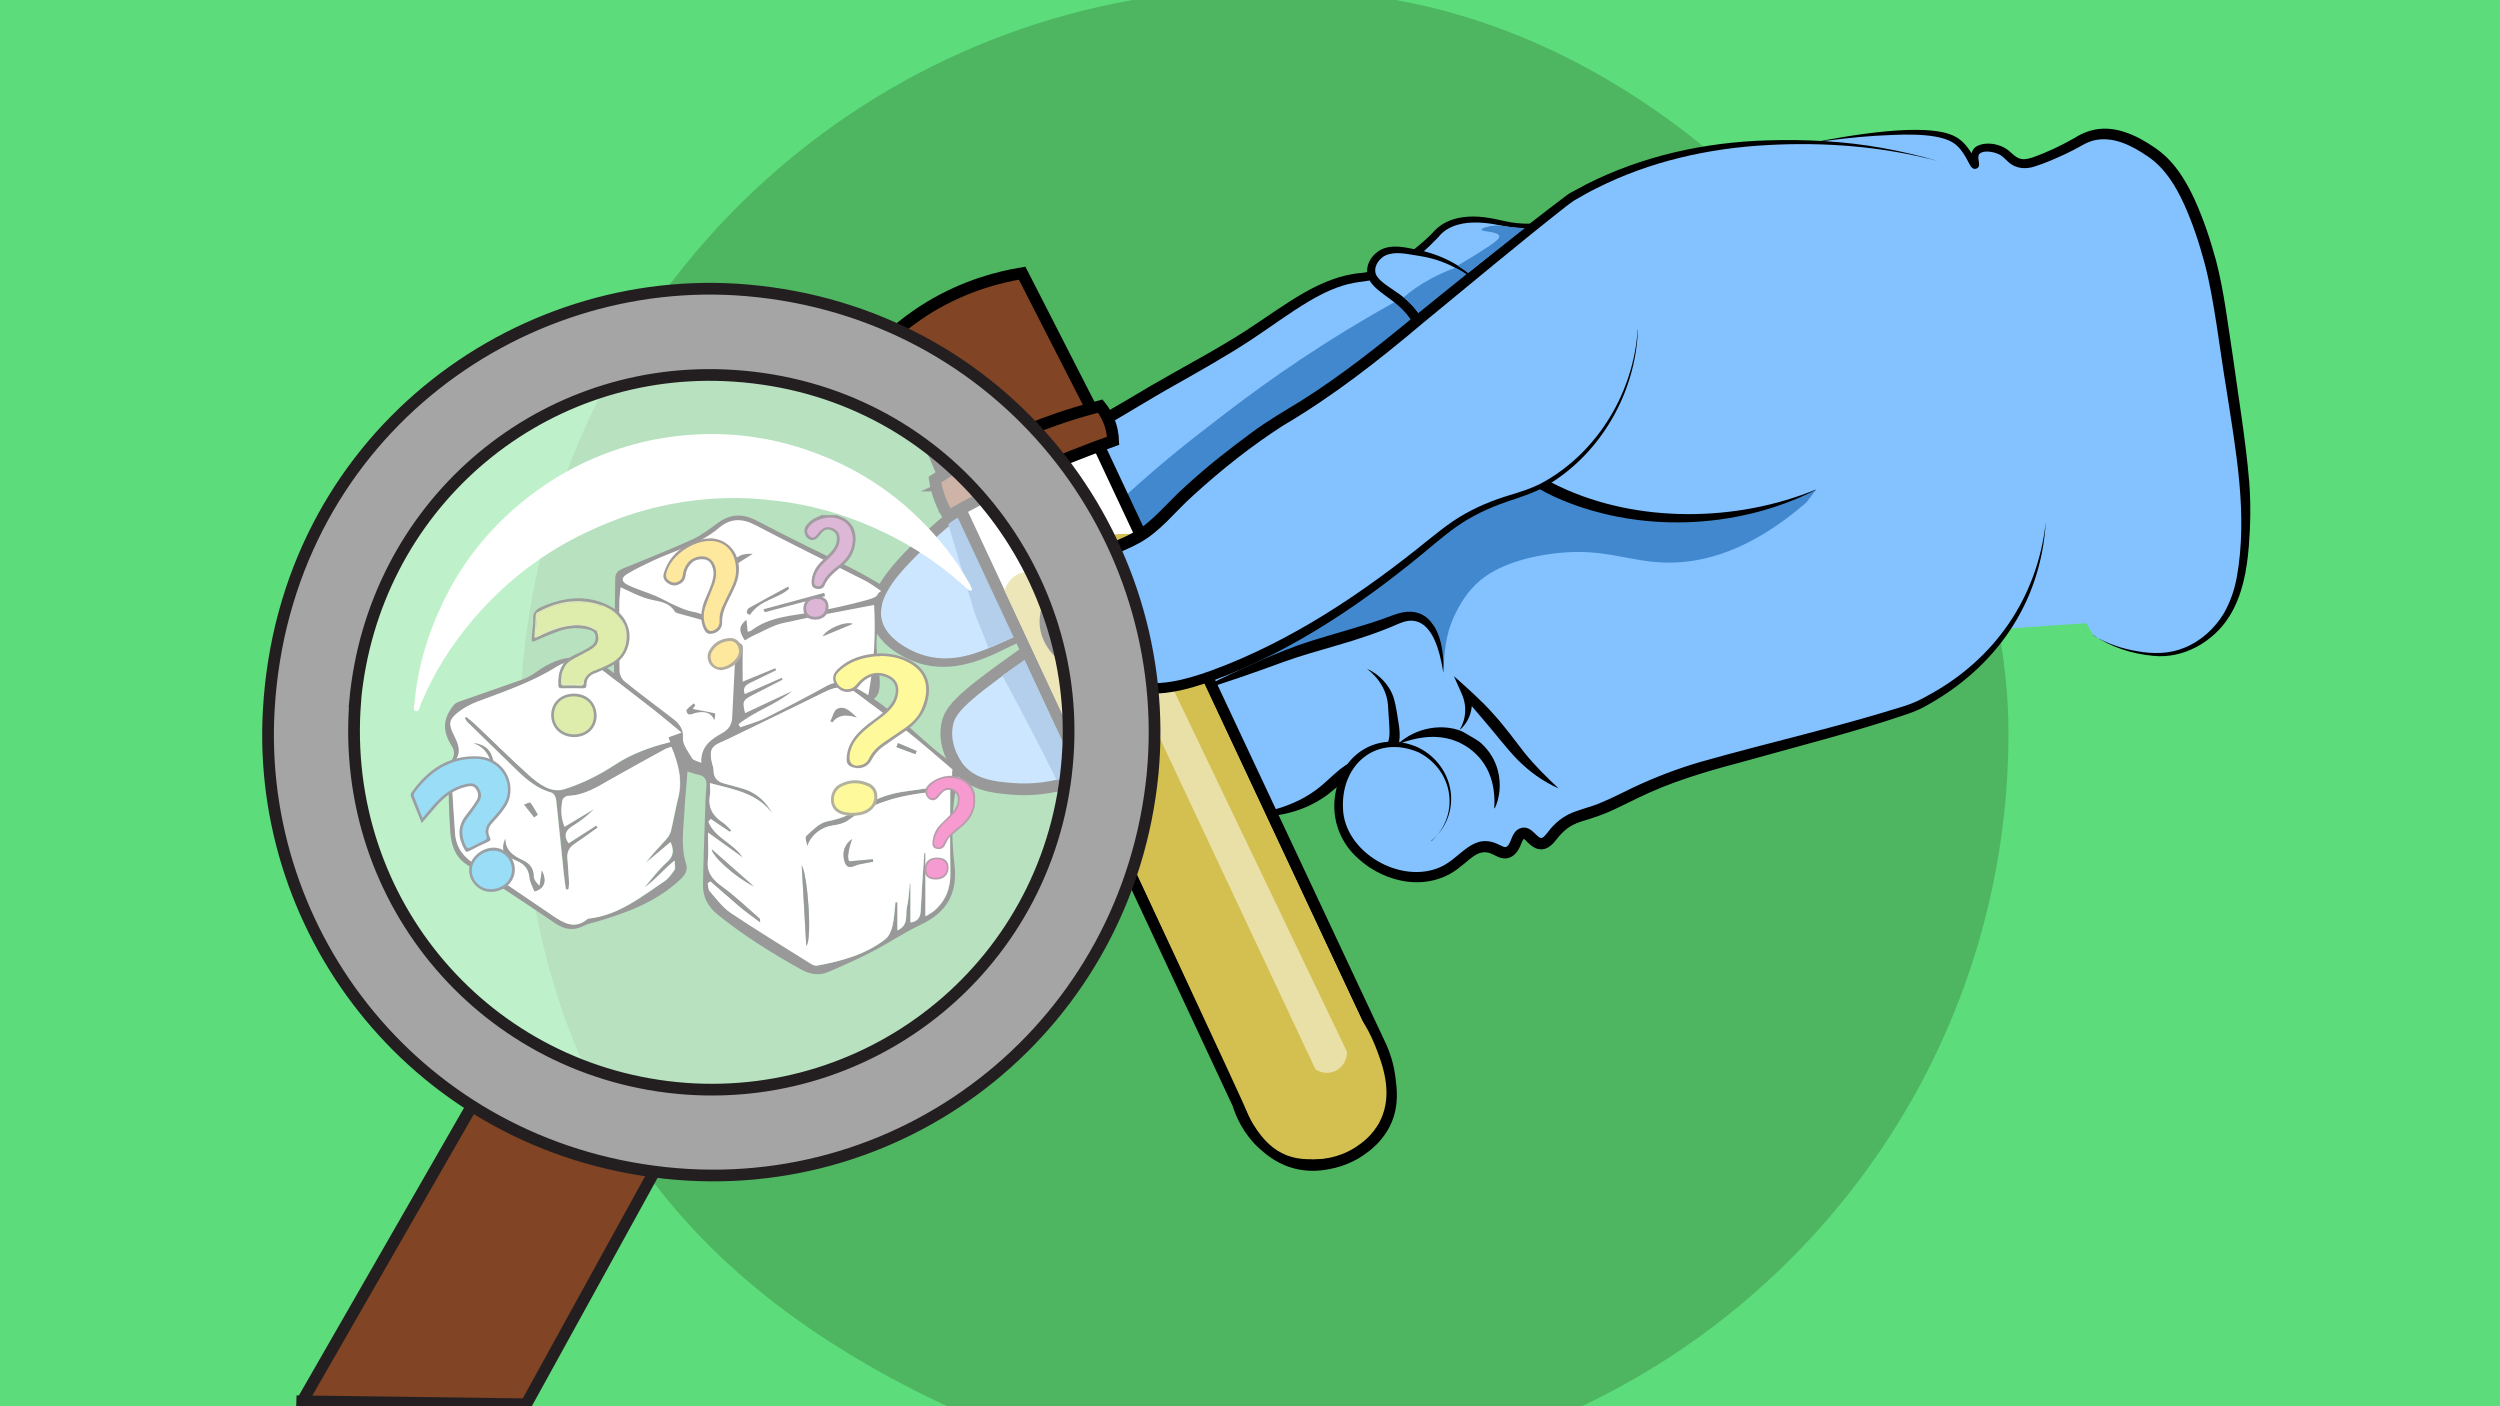 <?xml version="1.0" encoding="UTF-8"?>
<svg xmlns="http://www.w3.org/2000/svg" version="1.1" viewBox="0 0 1920 1080">
  <defs>
    <style>
      .cls-1 {
        fill: #01abec;
      }

      .cls-2 {
        fill: #4188ce;
      }

      .cls-3 {
        fill: #a94b99;
      }

      .cls-4 {
        fill: #a5a5a5;
      }

      .cls-4, .cls-5, .cls-6, .cls-7, .cls-8 {
        stroke-miterlimit: 10;
        stroke-width: 9px;
      }

      .cls-4, .cls-7 {
        stroke: #231f20;
      }

      .cls-9 {
        fill: #fcc50b;
      }

      .cls-10, .cls-5, .cls-11, .cls-12 {
        fill: #fff;
      }

      .cls-13 {
        fill: #aec556;
      }

      .cls-5, .cls-6, .cls-8 {
        stroke: #000;
      }

      .cls-14 {
        fill: #02abeb;
      }

      .cls-11 {
        opacity: .5;
      }

      .cls-15 {
        fill: #140802;
      }

      .cls-16 {
        fill: #41310f;
      }

      .cls-17 {
        fill: #fcc50d;
      }

      .cls-18 {
        fill: #050c02;
      }

      .cls-19 {
        fill: #470929;
      }

      .cls-20 {
        fill: #03101d;
      }

      .cls-21 {
        fill: #080e04;
      }

      .cls-22 {
        fill: #bbd361;
      }

      .cls-23 {
        fill: #b0d130;
      }

      .cls-24 {
        fill: #d3c050;
      }

      .cls-25 {
        fill: #110b02;
      }

      .cls-6, .cls-7 {
        fill: #814424;
      }

      .cls-26 {
        fill: #e6058b;
      }

      .cls-27 {
        fill: #4eb561;
      }

      .cls-28 {
        fill: #180717;
      }

      .cls-29 {
        fill: #160414;
      }

      .cls-30 {
        fill: #fcf103;
      }

      .cls-31 {
        fill: #5cdc7a;
      }

      .cls-32 {
        fill: #e9038a;
      }

      .cls-12 {
        opacity: .6;
      }

      .cls-33 {
        fill: #aa4997;
      }

      .cls-34 {
        fill: #3e3b0f;
      }

      .cls-35 {
        fill: #4e072f;
      }

      .cls-36 {
        fill: #abc057;
      }

      .cls-37 {
        fill: #03121e;
      }

      .cls-38, .cls-8 {
        fill: #83c1ff;
      }
    </style>
  </defs>
  <!-- Generator: Adobe Illustrator 28.7.1, SVG Export Plug-In . SVG Version: 1.2.0 Build 142)  -->
  <g>
    <g id="_фоны" data-name="фоны">
      <rect class="cls-31" width="1920" height="1080"/>
    </g>
    <g id="_x39_">
      <path class="cls-27" d="M729.3,1081.1h483.1c195-91,330.1-288.9,330.1-518.2S1339.4,47.8,1071.8,0h-202c-267.5,47.7-470.6,281.5-470.6,562.7s135.1,427.2,330.1,518.2Z"/>
      <path class="cls-38" d="M1213.8,185.4c30.9-17.3,91.8-46,172.8-48.3,32.1-.9,111.5-3.2,178.7,41.5,85.4,56.8,125.8,172.6,111.8,294.8-61.6,4.2-123.1,8.5-184.7,12.7-74.3,26.8-151.9,57.4-232.1,92.3-59.1,25.8-115.5,52-169.1,78.5-8.3-18.1-16.6-36.1-24.8-54.2-9.6-13.4-19.2-26.7-28.8-40.1-29.7,25.6-59.5,51.2-89.2,76.8-25.2-49.5-50.4-99-75.7-148.5,113.7-101.8,227.4-203.7,341.1-305.5Z"/>
      <path class="cls-2" d="M1108.1,512.8c1.3,0,.3-14.1,4.8-29.5.3-1,5.5-18.1,17.7-31.6,6.4-7.1,20.6-19.8,55.7-25.6,44.8-7.4,63.3,6.2,96.4,6,25.2-.2,61-8.4,104.7-46.3l7.1-9.5c-8.4,3.3-16.9,6.7-25.3,10-11.1,3.4-25.9,7.1-43.5,9.6-6.5.9-27.2,3.8-48.8,2.8-36.6-1.7-68.3-14-91.7-26.5-3.1,1.5-8.2,3.9-14.6,6.4-9.6,3.7-16.8,5.7-18.9,6.2-14.6,4.1-28.7,14.6-47.9,29.1-26.6,20-39.9,30-42.9,32.3-52.7,40.9-98.4,56.5-96.9,60,1.5,3.4,46.3-3.3,80.2-22.3,0,0,15.2-8.5,37-10.2,6.7-.5,13.8-.3,18.1,4.2,2.1,2.2,2.6,4.5,4.2,12.7,3.1,16,3.8,22,4.6,22.1Z"/>
      <g>
        <path class="cls-38" d="M1607.7,488c7.7,4.9,18.4,10.1,31.9,12.7,8.5,1.6,20.8,4,35.3-.4,14.2-4.4,22.9-13.1,26.1-16.3,18.6-18.6,22.7-46.8,23.6-77.5,1-33.8-2.3-52.9-13.6-128.8-7.2-48.6-9.7-66.5-18.6-94-14.1-43.3-27.4-58.8-41.8-68-7.8-5-25.1-16.2-43.2-11.7-9.2,2.3-12,7.1-36.3,17.1-10.8,4.4-15.9,5.8-21.3,4-6.9-2.4-7.6-7.9-16.1-10.4-5.2-1.6-12.9-1.9-15.8,2-2.9,3.8.3,10-.8,10.4-1.4.5-4.5-9.7-11.6-16.4-5-4.7-11.8-7.4-24.3-8.5-31.2-2.7-83,6.3-89.5,7.5"/>
        <path d="M1607.7,488c10.5,6.3,22.2,10.3,34.2,12.2,11.8,2.1,24.2,2,35.4-2.6,12.9-5.1,23.6-14.9,30.7-26.7,4.9-8.6,8.1-18,9.9-27.8,8.6-48.1-.8-97-8.1-144.7-4.8-28.2-9.3-68.8-16.6-96-4.1-15.4-9.2-30.9-15.8-45.5-6.5-14.2-14.7-27.8-27.8-36.7-12.4-8.5-27.1-16.1-42.2-12.2-3.7,1-6.9,2.8-10.3,4.7-3.6,2-7.3,3.9-11.1,5.7-7.7,3.5-15,6.8-23.2,9.4-7,2.4-14.8,1.8-20.4-3.4-1.7-1.5-3-3-4.4-4.1-3.7-3.4-14.5-5.8-18-1.9-1.5,2.3.2,5.8-.1,8.7-.3,2.1-2.9,3.3-4.7,2.2-1-.6-1.1-1-1.4-1.3-.2-.3-.4-.6-.6-.8-3.7-6.8-7.1-14.1-14-18.1-14.1-7.9-42.8-5.6-59.1-4.8-8.1.5-16.2,1.3-24.3,2.2-8.1.9-16.2,1.9-24.3,3.1,25.2-4.9,88.2-16.6,110.1-4.7,8,4.1,12.4,12.4,16.7,19.8,0,0,.2.2-.3-.2,0,0-.5-.3-.8-.3-.4,0-1.1,0-1.5.3-.7.3-1.1,1.1-1.2,1.6,0,.4,0,.2,0,0-1.2-5-1.4-11,3.9-13.9,7.1-3.7,17.6-1.7,23.7,3,6.9,6.1,9.3,8.9,18.7,5.8,11.2-3.9,22.2-9.2,32.6-15.1,12-7.7,24.8-9,38.3-4.5,8.3,2.7,15.8,7,22.7,11.7,3.6,2.4,7,5.2,10.1,8.2,9.1,9,15.6,20.4,20.9,31.8,6.9,15.2,12.1,30.8,16.5,46.9,6.1,23.2,9.1,49.1,12.8,72.8,4.4,32,10,65.2,12.7,97.3,1.3,16.5,1,33-.3,49.4-1.5,18.6-4.9,37.7-14.9,53.8-12.2,19.6-35.2,32.8-58.5,30.4-16.4-1.5-32.5-6.7-46.1-16h0Z"/>
      </g>
      <path class="cls-8" d="M813.7,483c-8.8,5.9-20.8,14-34.7,24-42.7,30.4-49.7,38.9-51.7,50-3.2,18,8.7,32.5,9.3,33.3,10.8,12.8,26.9,14.4,40.4,15.5,33.2,2.8,60.5-9.8,75.7-18.6"/>
      <g>
        <path class="cls-38" d="M917.2,531.4c26.5-10.3,47.8-18.9,62.1-24.8,29.2-12.1,60.7-17.8,90-29.7,4.9-2,12.9-5.4,20.7-2.3,15.5,6.2,17.9,33,18.4,42.2"/>
        <path d="M917.2,531.4c26-13.1,52.1-25.6,79.4-35.7,13.7-4.8,27.7-8.6,41.6-12.8,9.2-2.7,18.3-5.5,27.2-8.8,4.8-1.8,9.5-3.7,14.8-4.2,18.7-1.7,26.2,16.7,27.8,32.2.6,4.9.7,9.7.5,14.6-.8-4.8-1.7-9.5-2.9-14.1-4.1-15.3-12.4-31.7-30.7-23.9-15.5,6.9-31.7,12.2-47.9,16.9-13.3,3.9-28.1,8-41.1,12.7-22.5,8.3-45.6,16.4-68.6,23.2h0Z"/>
      </g>
      <g>
        <path class="cls-38" d="M954.4,626.6c27.6-.4,45.1-8,56.1-15.1,15.4-9.9,19.3-19.5,38.8-26.7,8.6-3.2,15.3-4.1,19.2-10.5,3.4-5.7,2.6-12.3,1.1-25.2-1-8.7-1.5-13.1-4.1-18.4-4.5-9.2-11.7-14.5-15.8-16.9"/>
        <path d="M954.4,626.6c19.9-2.6,39.8-7.8,56.1-19.8,6.6-4.8,12-10.6,18.5-15.9,5.1-4,11-7.4,17.1-9.7,5-2.2,12.2-3.5,16.1-6.3,6-4.2,5-12.4,4.7-18.9,0,0-.8-12.2-.8-12.2-.3-12.3-6.5-22.6-16.3-30.2,9.4,4.2,17.8,12.8,20.8,23.2,1.7,6.1,2.5,12.3,3.5,18.5,1.5,9.2,2,19.9-6.6,26.5-5.5,4.2-11.9,5.2-17.9,7.8-5.4,2.1-10.4,4.8-15,8.4-6.4,4.9-12.5,11-19.5,15.4-17.8,11.6-39.8,15.4-60.6,13.3h0Z"/>
      </g>
      <g>
        <path class="cls-38" d="M1256.4,144.8c-49,29-80.3,31.2-100.1,27.1-8.9-1.8-32.7-8.4-48.9,3.8-4.3,3.2-3.8,4.6-12.8,12.4-6.6,5.8-16.3,14.2-29,19.6-10.5,4.5-19.2,5.2-23,5.6-26.6,3.3-51.3,22.4-78.6,40.8-27.2,18.3-56.5,33.2-84.7,50-88,52.5-126.1,69.2-173.6,115.2-21.6,20.9-36.6,39.7-32.2,57.6,5.1,20.6,33.2,29.2,34.7,29.6,23.1,6.8,44.5-2.5,55.9-7.6,69.3-31.2,127.9-60.1,158.4-75.4"/>
        <path d="M1256.4,144.8c-23.9,14.6-50,27.7-78.3,30.1-7.8.6-15.7.2-23.3-1.3-5-1-9.9-2-14.9-2.4-10.7-1-22.4,0-31.1,6.7-1.5,1.1-3.8,3.7-5,5.1-15.3,16-34.2,30.4-56.9,33.2,0,0-3.8.5-3.8.5l-3.6.6c-12.2,2.3-23.3,7.7-34.1,14-14.7,8.7-30,20.1-44.4,29.6-19.3,12.7-39.4,23.9-59.5,35.3-7.8,4.3-18.6,10.8-26.4,15.4-37,22.4-75.4,42.8-111.5,66.5-14.7,9.7-28.9,20.5-42,32.2-7.6,6.6-15,13.6-22,20.8-6.8,7.1-13.5,14.6-18.2,23.2-7.6,13.5-6.5,26.1,5.5,36.6,10.9,9.3,25.3,15,39.8,14.7,19.7-.1,38.7-10.7,56.6-18.3,46.4-20.6,93.3-42.2,139.1-63.8-49.6,26.3-100,51.2-150.8,75-24.3,12.3-49.9,20-75.9,6.7-14.2-6.8-28-19.5-26.8-36.7,1.1-16.8,13.9-31.2,24.7-43,21.3-22.5,45.5-42.2,71.5-58.9,38.8-24.8,79.3-46.6,118.7-70.3,23-13.4,50.3-27.7,72.6-42.1,14.7-9.5,29.8-20.6,45-29.3,13.5-7.7,28.6-14.1,44.4-15.3,14.8-1.7,28.1-8.4,39.8-17.8,5.9-4.7,11.7-9.6,16.7-15.2,5.8-5.9,14.1-9,22.1-9.9,10.5-1.3,21,.7,31.1,3.1,6.1,1.4,12.3,2,18.6,2,29.4-.5,56.9-13,82.3-27h0Z"/>
      </g>
      <path class="cls-2" d="M748.9,472.1c-6.9-23.2-13.7-46.3-20.6-69.5,4.7-3.7,9.3-7.5,14-11.2,12,38,26.8,48.2,37.6,50.8,28,6.7,45.4-34.3,138.4-107.1,28.3-22.1,64.6-50.4,116.9-82.2,14-8.5,25.7-15.2,33.7-19.7,2.8-1.4,5.6-2.8,8.5-4.1,3.9,5.1,7.8,10.3,11.7,15.4-20,16.9-40.3,33.8-60.8,50.6-82.4,67.8-164.5,131.8-245.7,192.2-7.8,3.5-15.6,6.9-23.4,10.4-3.4-8.6-6.8-17.1-10.2-25.7Z"/>
      <g>
        <path class="cls-38" d="M1394.5,376.3c-14.2,6.5-36.7,15.2-65.5,19.2-21.3,3-107.1,12.1-170.5-41.8-14.7-12.5-44-37.4-57.6-74.5-6-16.5-8-32.7-23.4-46.3-10.6-9.4-24.3-14.5-24.4-24.8,0-6.3,4.9-10.8,5.7-11.6,7.6-6.8,19.3-4.3,32.2-1.7,4.9,1,12.2,2.6,21.2,6.8,15.6,7.3,26.3,17.9,33,26.3"/>
        <path d="M1394.5,376.3c-61,30.8-137.5,33.5-200.1,5.5-15.8-7.3-30.4-17.2-43.5-28.7-13.2-11.2-25.5-23.7-35.6-37.9-7.7-10.6-14-22.4-18.5-34.8-5-14.2-7.6-29.8-18.1-41-3.6-4.1-7.9-7.3-12.3-10.6-4.8-3.6-9.8-6.8-13.6-11.9-1.5-2.2-2.6-4.7-2.8-7.4-.7-7.9,4.6-15,11.5-18.2,8.6-3.7,18.3-1.2,26.7.5,23.1,4.4,43.1,16.9,56.9,35.8-13-14.8-30.2-25.9-49.5-30-2.7-.6-5.5-1-8.3-1.5-7.9-1.2-16.2-3.2-23.5.2-5.8,2.9-10.4,11-5.7,16.7,3.1,4,8,6.9,12.3,9.9,3.6,2.4,7.3,5,10.5,8,5.7,5,10.2,11.3,13.5,18.1,5.1,10.4,7.3,21.7,11.9,32.1,3.1,7.6,7,14.9,11.4,21.9,7.5,11.6,16.6,22.2,26.6,31.8,15.9,15.5,33.5,29.5,53.7,39,59.8,28.2,135.7,27.2,196.5,2.2h0Z"/>
      </g>
      <path class="cls-2" d="M1077.9,228.4c5.4-4.6,12.4-9.7,21.1-14.4,6.7-3.6,13-6.3,18.5-8.2,1.4.5,3,1.3,4.8,2.3,2,1.2,3.7,2.4,5,3.5-3.1,2.8-8.3,7.6-14.8,13.7-11.9,11.2-17.8,17.4-22.2,15.7-1.6-.6-1.5-1.7-5.7-6.3-2.7-2.9-5.1-5.1-6.7-6.4Z"/>
      <g>
        <path class="cls-5" d="M736.6,389.3c13.6-7.6,28.4-15.2,44.6-22.6,22.2-10.1,43.3-18,62.7-24.3,72.3,154,144.6,308,216.8,461.9,2.3,5.2,5.2,13.2,6.5,23.4,1.2,9.2,2.6,20.6-2.8,33-5.7,13-15.7,20-20.4,23.2-2.4,1.6-11.2,7.3-24.1,9.6-4.3.8-12.2,2.1-21.8.2-13.8-2.7-22.7-10.4-27.1-14.3-12.8-11.3-18-24.8-20.1-31.6-71.4-152.8-142.8-305.7-214.2-458.5Z"/>
        <path class="cls-24" d="M771.3,453.3c1.9-4.5,5.2-10.1,11.1-12.6,11.3-4.8,20.5,6.9,31.6,2.8,9.3-3.4,8.1-13.5,17.5-22.6,6.1-6,17.4-12.1,39.7-10.7,58.3,124.5,116.6,248.9,174.9,373.4,2.8,4.4,6.6,10.9,9.9,19.2,5.4,13.7,14.5,36.7,4,57.9-5.9,11.9-15.5,18.1-19.3,20.6-13.5,8.6-26.6,9-31.8,9-5.8,0-14.5.2-24-4.5-10.1-5-15.9-12.9-19.3-17.6-4.5-6.3-6.8-11.8-7.3-13-6-14.2-81.2-175.6-186.9-401.9Z"/>
        <path class="cls-6" d="M727.8,372.9c-15.9-37-31.9-74-47.8-111.1,8.8-8.4,20.3-17.7,34.6-26.4,27.1-16.2,52.8-22.7,70.4-25.6,18.9,37,37.9,74,56.8,111.1-38,17.3-76,34.6-114.1,52Z"/>
        <path class="cls-6" d="M728.4,396.3c-1.9-2.9-3.9-6.5-5.6-10.7-2.7-6.5-4.1-12.5-4.8-17.2,15-10,32.9-20.5,53.6-30.2,27-12.7,52.2-20.9,73.4-26.3,1.8,2.2,3.7,5,5.4,8.5,3.5,7.1,4.3,13.7,4.5,18.1-21,7.4-43.7,16.4-67.5,27.4-21.6,10-41.2,20.3-59,30.5Z"/>
        <path class="cls-11" d="M828.6,378c-2.2-7.1-8.9-11.4-15.5-10.6-5.2.6-9.7,4.4-11.6,9.7,69.6,148.1,139.2,296.1,208.8,444.2,5.4,3.5,12.3,3.5,17.4,0,6.9-4.7,6.8-13,6.8-13.5-68.6-143.2-137.3-286.5-205.9-429.7Z"/>
      </g>
      <g>
        <path class="cls-38" d="M1257.9,253.2c-.8,14.2-4.4,43.3-23.7,72.8-16.8,25.7-37.2,39.1-42.4,42.4-19.6,12.4-29.1,11.1-51.7,21.2-23.9,10.7-33.8,21.3-59.3,41.5-69.6,55.2-124.4,77.8-139.8,83.9-34.3,13.5-49.7,14.2-60.1,13.6-32.5-1.9-74.6-19.9-77.9-47.4-1.5-12,4.9-22.2,8.4-27.9,13.3-21.4,35.3-28.4,50-34.7,34.5-14.8,26.2-24.5,90.6-73.7,38.6-29.5,37.4-22.7,83.9-56.8,27.2-19.9,34.5-27.3,85.6-68.6,53.4-43.3,80.1-65,86.4-68.6,72.6-42.2,148.1-42,180.4-41.5,42.8.6,77.5,8.2,100,14.4"/>
        <path d="M1257.9,253.2c-1.6,48-28.2,94.9-69.7,119.5-9.5,5.8-20.5,9.1-30.9,12.6-13.7,4.7-26.9,10.9-38.7,19.2-5.9,4.1-11.5,8.7-17.2,13.4-50.6,42.7-106.3,81.1-168.7,104.4-22.2,8.1-42.9,13.4-66.7,8.6-38.9-6.8-88.3-35.3-58.5-79.9,2.6-4.1,5.7-8.1,9-11.6,1.4-1.3,2.9-2.9,4.3-4,0,0,2.2-1.9,2.2-1.9,1.5-1.1,3.2-2.5,4.7-3.5,11.5-8.1,25.1-12.5,37.6-18.4,4.6-2.3,9.3-5,13.4-8,11.1-8.7,20.8-20.4,31.6-30,16.4-15.1,33.8-28.8,51.7-41.9,11.8-8.7,24.8-16.3,37.3-23.9,30.9-19.5,59.5-42.2,87.7-65.5,38.7-31.1,76.9-62.8,116.6-92.6,0,0,1.2-.8,1.2-.8,0,0,1.3-.8,1.3-.8,4.6-2.5,8.3-4.4,12.3-6.6,42.9-21.8,91.1-32.3,139-33.7,29.4-.9,59,.6,88,5.8,14.5,2.6,28.8,5.9,42.9,10.1-42.6-11.3-86.8-14.7-130.7-12.3-45.4,2.4-90.8,12.6-131.5,33.2-4.4,2-12.4,6.7-16.7,9.1-2.2,1.4-4.3,3-6.4,4.6-36.3,28.5-75.1,61-110.8,90.3-33.7,28.5-68.8,55.9-106.9,78.3-24.3,15.6-47.4,34-68.8,53.5-13.9,12.3-25.2,27.9-42,36.9-13.5,7.4-29,11.4-41.6,20.2,0,0-1.1.7-1.1.7,0,0-1,.8-1,.8,0,0-2.1,1.6-2.1,1.6,0,0-2,1.7-2,1.7,0,0-1,.8-1,.8s-.9.9-.9.9-1.9,1.8-1.9,1.8c0,0-1.7,1.9-1.7,1.9-2.9,3.1-5.3,6.8-7.6,10.5-3.6,6-6.2,12.2-6.5,18.5-.5,27.1,38,42.1,60.4,46.2,22.3,4.7,41.5-.3,62.5-7.8,61.8-22.6,117.1-59.9,167.9-101.2,5.7-4.6,11.6-9.2,17.7-13.4,12.4-8.4,26.1-14.6,40.2-19.1,10.6-3.3,20.9-6.1,30.4-11.6,41.4-23.5,68.4-69,71.5-116.3h0Z"/>
      </g>
      <g>
        <path class="cls-38" d="M1073.1,571.8c2.5-1.6,23.6-15.3,46.7-6.6,5.3,2,15.5,6.9,22.6,18.1,11,17.2,6,35.7,5.1,38.7"/>
        <path d="M1073.1,571.8c11.4-10.7,28.2-15.6,43.6-12.1,15.8,3.7,29.5,16.1,33.6,31.9,2.7,10.1,1.8,21.1-2.8,30.3.8-10-.3-19.6-3.9-28.1-5.3-12.6-16.2-22-29.1-25.9-13.7-4-27.7-1.5-41.4,3.8h0Z"/>
      </g>
      <g>
        <path class="cls-38" d="M1099.5,645.9c3-2.7,12.6-11.9,14.4-26.5,2.2-17.5-7.8-34.9-23.2-42.9-1.2-.6-20.1-10.1-39-.6-19.2,9.7-25,32.5-23.2,48.8,3.3,29.1,31.4,41.9,35,43.5,3.2,1.4,22.4,9.7,41.5,2.5,17.9-6.7,24.4-22.7,38.1-20.3,6.8,1.2,10.2,6,15.2,4,6.6-2.7,5.7-13.3,11-14.4,5.1-1.1,7.8,8.1,14.4,7.9,5.7-.2,7.4-7.1,15.5-13.8,6.9-5.7,13.4-7.3,20-9.3,20.4-6.3,28.2-13.3,57-24.8,20.9-8.4,35-12,70.3-21.5,114.4-30.6,122.6-34.4,132.1-39.8,15.9-9.1,44.9-26.1,66.9-61,19.2-30.4,24-60.2,25.4-77.1"/>
        <path d="M1099.5,645.9c22.3-20.5,16.5-54.6-10-68.1-32.3-13.8-59.6,9-58.1,42.9,1,34.2,44.9,59.1,75.3,45,15.7-7.2,24.7-27.2,44.9-16.8,2,.8,4.1,2.5,5.9,1.1,2.5-2.1,3-6.4,5.1-9.6,2.1-3.9,6.9-6,11.1-4.1,3.6,1.5,6.1,5.3,8.4,6.7.9.6,1.6.7,2.4.4,2.5-1.4,5.4-6.2,7.9-8.7,3.4-3.6,7.4-6.8,11.9-9.1,8.8-4.3,17.2-5.5,25.8-9.4,8.1-3.3,16.1-7.6,24.4-11.5,16.6-7.8,33.8-14.4,51.3-19.5,52.2-14.8,105.2-26.7,156.9-43,6.5-2.1,12.2-4.7,18-8.1,51.3-27.6,84.2-75.4,90.5-133.5-3.7,62.8-38.7,112.7-93.5,142.3-4.2,2.3-8.6,4-12.9,5.5-40,13.7-89.6,26.3-130.6,37.8-26,6.9-51.8,14.7-76,26.5-8.1,3.8-16.1,8.1-24.7,11.7-4.3,1.8-8.7,3.3-13.2,4.7-4.4,1.3-8.5,2.5-12,4.3-5.6,2.8-9.8,7.2-13.7,12.2-2.7,3.6-7.2,7.4-12.2,6.6-4.4-.3-8.5-4.5-10.7-6.8-.7-.7-1.3-1.1-1.5-1.1,0,0,0,0,0,0,0,0,0,0,0,0,0,0,0,0,0,0,.1,0,0,0-.5.6-.4.5-.7,1.5-1.2,2.5-2.6,7.7-8.5,14.6-17.7,10.8-3-1.2-5.7-3.1-8.6-3.5-8.1-1.4-13.8,6-20.2,10.6-23.6,20.1-57.7,13.7-79.2-6.2-14.8-13.2-21.1-32.9-16.7-52.3,6.2-30.1,34.6-45.3,62.9-32.8,28.5,13.9,34.9,51.2,10,72h0Z"/>
      </g>
      <g>
        <path class="cls-38" d="M1197.2,605.6c-5.9-3.8-14.5-10.1-23.7-19.2-7.7-7.6-11.8-13.3-18.4-21.6-6.4-8-16-19.3-29-32.6.9,2.6,3,9.5.8,17.6-1.4,5.2-4,8.8-5.7,10.8"/>
        <path d="M1197.2,605.6c-12-5.2-22.8-13.1-32-22.4-8.9-9.3-16.6-19.6-25-29.3,0,0-16.5-19.4-16.5-19.4,0,0,5.5-3.5,5.5-3.5,1.6,5.3,1.7,11,.2,16.4-1.4,5.2-4.4,9.9-8.4,13.2,1.3-2.2,2.3-4.5,3-6.8,2.1-6.6,1.6-14.2-1.2-20.5,0,0-6.2-14-6.2-14,9.9,8.8,21.4,18.9,30.1,28.8,8.7,9.4,16.2,20,24.1,30,8,9.9,16.9,18.7,26.3,27.5h0Z"/>
      </g>
      <path class="cls-2" d="M1119.5,204c4.2-2.5,10-5.9,16.9-10.3,12.7-8,15.4-10.5,15-12.4-.9-3.8-13.5-3.1-13.6-4.9,0-1.4,7.4-3.7,15-3.1,3.4.3,5,.9,11,1.5,3,.3,5.5.3,7.2.4-14.5,11.5-28.9,23-43.4,34.4-1.4-1-2.9-2-4.4-3.1-1.3-.8-2.5-1.7-3.7-2.4Z"/>
      <path class="cls-2" d="M769.8,518.8c8,14.8,16,29.9,24,45.3,6.1,11.7,11.9,23.4,17.6,34.9,3.1-.7,6.4-1.5,9.7-2.5,2.3-.7,4.4-1.4,6.5-2.1-13.6-29.1-27.1-58.3-40.7-87.4-5.7,4-11.5,7.9-17.2,11.9Z"/>
      <g>
        <path class="cls-10" d="M495.7,561.3c10.9,10.1,21.5,18.2,31.1,24.6l14.7,7.5c26.5-7.3,53.1-14.6,79.6-21.9,16.6-12.8,33.2-25.6,49.8-38.4.5-8.9,1-17.8,1.4-26.7,0-3.2-.1-6.5-.2-9.7.5-9.5,1-19.1,1.6-28.6,1.3-4.7,2.6-9.5,3.9-14.2-2.7-2.4-5.4-4.8-8.1-7.2-25.2-12.7-50.3-25.5-75.5-38.2-7.2-3.3-14.4-6.7-21.6-10-4.4.2-8.8.4-13.1.6-5.5,3.9-11,7.8-16.5,11.7-21.9,10-43.8,20-65.7,30l-2.5,14c-.5,27.7-.9,55.4-1.4,83.2,6.3,7.4,13.7,15.4,22.5,23.6Z"/>
        <path d="M528,592.7c-.8,10.7-1.9,20.8-2.4,30.9-.7,13.4-2.9,26.8,1.4,40.1,1.5,4.8-1.2,8.7-4.8,12-18.3,17.1-41,25.4-64.4,32.3-3,.9-6.2,1.3-8.9,2.8-8.1,4.3-15.1,3.3-22.6-1.8-22.6-15.4-45.6-30.3-68.4-45.4-8.8-5.9-11.4-15.3-12.1-24.9-1.1-15.1-1.3-30.3-1.5-45.4,0-3.3,1.4-6.9,3-10,1.9-3.8,1.9-6.8-.4-10.4-7.3-11.6-6.9-20.7,1.5-31.4,1.1-1.5,3.4-2.3,5.2-3,15.8-5.6,31.7-10.9,47.5-16.6,3.7-1.3,7.2-3.3,10.4-5.6,19.5-14.2,39-16.4,60.1.7,0-4.8,0-8.1,0-11.5.3-20.3.8-40.7.9-61,0-4.4,2.1-6.3,5.7-7.8,17.7-7.3,35.6-14.3,53.1-22.2,7.3-3.3,13.8-8.4,20.3-13.1,9.9-7,19.2-7.1,30.1-1.3,24.1,12.8,48.9,24.5,73.3,36.8,6.8,3.4,13.4,7.5,20.1,11.2,3.3,1.8,3.6,4.3,3,7.8-1.4,7.7-1.1,15.7-3.1,23.2-6.6,24.1,7.5,49.8-4,57.7-1,.7-2.6,1.5-5.1,1.8,2.4-11.7,4.5-25.3,5.4-40.5.7-12.2.6-23.5,0-33.5-23.8,4.6-47,8.7-69.9,13.9-7.7,1.7-14.7,6-22,9.2-2.6,1.2-5,2.7-7.4,4.1-4.8-7.5-4.7-10.7,1.2-15.9.2,1.9.5,3.3.6,4.8.1,1.4.2,2.8.4,4.5,1.1-.4,2-.4,2.6-.8,14.4-11.1,32-11.5,48.8-14.5,13-2.3,26-5.3,38.8-8.7s7.2-4.2,12.3-7.3c-5.1-3.4-8.3-5.9-11.8-7.7-28.1-14.3-56.4-28-84.3-42.7-10.5-5.6-19.5-5.7-28.6,2-14.9,12.7-33.8,17.2-51,25.3-6.5,3.1-13.1,6.2-19.3,10-4.7,2.8-4.7,5.8.2,8.3,6.9,3.5,14.6,5.6,21.7,8.6,5.4,2.3,10.4,5.4,15.8,7.7,4,1.8,8.2,3.6,12.5,4.4,6,1.1,11.1,3.1,15.1,8.4-9.3-2.5-17.7-4.8-26.1-7.1-1-.3-2.2-.7-2.7-1.5-4.8-7.8-13.1-7.6-20.6-9.7-7-2-13.6-5.6-21-8.9-.3,3.9-.9,7.9-1,12,0,17.4-.2,34.9.2,52.3,0,2.7,1.6,6.2,3.6,7.8,11.1,9,22.6,17.5,33.9,26.2,5.9,4.5,11.8,8.2,11.2,17.7-.3,5,4.2,10.6,7.1,15.5,1,1.6,4,2,7,3.4-.6-12.6,7.5-18.1,15.9-22.8,5-2.8,7.5-6.4,7.8-11.7.9-16.8,1.7-33.5,2.5-50.3.1-2.4.2-4.8.4-7.4,4.3,0,5.5,1.3,5.3,5.2-.4,7.8-.1,15.6-.1,24.6,9.5-3.9,17.3-7.1,25-10.3.2.5.5,1,.7,1.5-6.5,3.2-13,6.3-19.5,9.5-3.6,1.7-6.6,3.7-4.6,8.9,9.5-4.2,18.9-8.3,28.3-12.5.2.5.5.9.7,1.4-7.9,4-15.7,8-23.6,12.1-6.9,3.6-7.4,4.8-5.2,13.6,12.1-5.7,24.1-11.3,36.1-16.9-12.5,10.5-28.6,15.2-41.1,25.4.4.8.8,1.6,1.3,2.4,6.3-2.3,13-4,18.9-6.9,16.1-8,32.1-16.4,47.9-25.1,7.5-4.1,13.8-2.6,21,1.2,23.1,12.1,41.3,30.5,60.8,47.2,4.9,4.2,10.2,7.9,15.3,11.7,3.3,2.5,4.8,5.2,3.7,9.6-5.5,22.2-5.8,44.8-3.1,67.3,2.7,22.6-5.8,37.2-26.3,46.8-12.5,5.9-24.1,13.8-36.4,20.2-11.2,5.8-22.7,11-34.3,15.9-7,3-14.2,1.8-20.9-2-22.5-12.6-44.3-26.1-64.3-42.4-7.1-5.8-11-13.2-10.9-22.1.2-18.5,1-36.9,1.6-55.4.2-6.8.3-13.7,1-20.5.5-5.3-1.2-8.2-6.4-9.2-2.6-.5-5-1.5-8.3-2.4ZM731.6,591.1c-11.9-10.1-22.9-19.9-34.4-29-13.1-10.4-26.7-20.2-40.1-30.2-7.6-5.7-15.2-4.6-23.3-.5-24.5,12.2-49.1,24-73.7,35.9-11.1,5.4-17.3,5-12.2,22,.3,1,.3,2.1.3,3.1.2,5.1,3.1,8,7.7,9.3,5,1.4,10.1,2.6,15,4.1,10,3.1,17.4,9.7,22.6,19.2-12-16.2-30.2-18.6-48.1-23.5,0,3.5.4,6.5,0,9.3-1.7,9.4,2.3,16,9.9,21,2.4,1.6,4.3,3.9,6.4,5.9-.3.4-.7.8-1,1.3-4.9-3.3-9.8-6.6-14.7-9.9l-1.8,2c4.9,12.7,19.5,16.5,26.4,27.6-8.4-6.1-16.8-12.1-26.7-19.2,0,8.2.5,14.8-.1,21.3-1,9.7,3.8,15,11.2,20.3,10.2,7.3,19.2,16.2,28.7,24.4.2.2.1.7.4,3.2-6.1-4.6-11.2-8.2-15.9-12.1-7.6-6.4-15-13.1-22.5-19.6-.7.5-1.4,1-2,1.5.5,2,.3,4.6,1.5,6,5.1,5.8,9.9,12.5,16.2,16.7,20.3,13.6,41.2,26.3,61.9,39.3,1.3.8,3.2,1.4,4.6,1.1,18.7-3.5,36.9-8.4,52.2-20.3,2.8-2.2,4.6-6.6,5.5-10.3,1.4-5.9,1.6-12,2.2-18,.5,0,1.1,0,1.6,0v21.6c8.9-4.2,5.9-11.7,7.2-17.4,1.4-6.1,1.6-12.4,2.3-18.6.2,0,.4,0,.5,0v29.9c5.2-.6,7.5-3.6,7.8-8.6.5-7.7.8-15.3,1.3-23,.4-7.3,1-14.6,1.5-21.8.3,0,.6,0,.9,0v48.7c2.8-1.8,5-2.8,6.7-4.3,8.9-7.7,12.6-17.3,12.4-29.2-.4-21.3,0-42.7-.1-64,0-.5-.4-1.1-.7-1.7-5.5,1.4-10.8,3.3-16.3,4-22.2,2.5-43.1,8-61.4,21.5-3.1,2.3-7.6,3.3-11.6,3.9-9,1.2-16.8,7.3-19.7,15.9-.7-2.6-2.1-6.7-.9-7.8,4.8-4.4,10.1-10,16-11.2,7-1.5,13.5-3.1,19.6-7,11.4-7.4,23.5-13.3,37-15.5,8.6-1.4,17.3-2.2,25.8-4,6.4-1.4,14.5-1.7,13.6-11.9,0-.5.4-1.1.5-1.3ZM523.2,562.5c-7.8-6.5-14.4-12-21.2-17.4-12.3-9.7-24.8-19.1-37.1-28.7-11.5-9-25.7-11.5-37.1-4.3-19.2,12-40.4,19.1-61.3,27-5.2,1.9-10.3,4.7-14.5,8.1-7.1,5.6-7.3,9.1-3.2,17.3,2.8,5.6,5.7,11.6,2.4,17.7-3.5,6.3-4.4,12.8-3.9,19.8.8,12.8,1.5,25.7,2.5,38.5.8,10.5,6.4,18,15.5,23.4,7.8,4.6,15.5,9.6,23.1,14.7,12.2,8.2,24.3,16.6,36.5,24.8,8.3,5.6,16.8,10.7,26.5,2.4.3-.2.8-.2,1.2-.3,22.7-2.7,39.9-16.5,57.8-28.6,3.2-2.1,5.6-5.6,7.8-8.8.9-1.3.1-3.8.1-7.1-9,7.3-15.3,15.4-23.3,20.7,5.7-6.5,10.9-13.7,17.3-19.4,5.5-4.8,5.4-9.4,2.9-15.5-6.6,5.5-12.9,10.8-19.2,16.1,4.9-6.6,10.5-12.3,15.8-18.2,1.6-1.8,3-4,3.6-6.3,2-8.4,3.4-17,5.6-25.4,3.5-13.8.2-26.5-5.3-39.3-2.1.8-3.5,1.1-4.8,1.8-13.6,7.5-27.3,14.9-40.8,22.6-10.6,6.1-20.9,12.9-33.8,13.2-1.4,0-3.7,1.8-4,3.1-1.5,6.9-1.3,13.7,1.5,20.6,8.1-4.9,15.6-9.3,23-13.8-5.2,5.3-10.9,9.6-17,13.4-5.4,3.4-6.8,7.3-2.9,13.1,7.1-4.6,14.2-9.1,21.3-13.7.3.6.7,1.1,1,1.7-5.9,4.2-11.7,8.5-17.7,12.5-4.1,2.7-5.9,6.2-5.5,11,.5,6.2.9,12.4,1.3,18.6,0,1.8-.3,3.6-.5,5.4-.7,0-1.3,0-2,0-.5-3.9-1.2-7.9-1.6-11.8-2-19-3.8-38-5.9-57-.2-2-1.8-5.1-3.4-5.5-10.8-3.1-19.1-9.8-26.9-17.4-12.6-12.3-25.3-24.6-37.9-36.9-.8-.8-1.3-2-2-3,.4-.4.8-.7,1.1-1.1,2.1,1.7,4.4,3.4,6.4,5.3,13.9,13.1,27.4,26.6,41.6,39.4,7.6,6.8,17.1,14.1,27.2,11,13.9-4.3,27.4-11.1,39.5-19.1,13-8.5,26.9-13.3,41.8-17.2-.3-.8-.8-2.2-1.3-3.7,2.8-1,5.3-1.9,10.1-3.6Z"/>
        <path d="M586.4,467.9c15.5-4.2,31-8.4,46.6-12.6.2.8.5,1.6.7,2.5-15.5,4.1-30.9,8.2-46.4,12.4-.3-.7-.6-1.5-.9-2.2Z"/>
        <path d="M606,452.2c-8.7,7.8-22.4,8.4-30,20,0,0-2-.5-2.4-1.5-.4-.9.6-3.1,1.5-3.7,10-5.6,20.1-11.1,30.2-16.5.2.6.5,1.2.7,1.7Z"/>
        <path d="M534,541.6c-.8,1.2-1.6,2.4-2,2.9,5.7,1.1,11.4,2,17.1,3.4.4,0,0,3.2-.4,5.2-3.1-6.6-8.2-6.8-14-5.7-2.7.5-6.5,3.4-7.5-1.4-.3-1.5,3.6-3.8,5.5-5.8.4.4.9.9,1.3,1.3Z"/>
        <path d="M631.7,488.8c3.5-6.2,17.7-12,23.4-9.7-7.6,3.1-15.6,6.5-23.4,9.7Z"/>
        <path d="M563.6,431.4c2.8-5.6,8.5-6.2,14.6-6.1-4.4,2.8-8.7,5.5-13.1,8.3-.5-.7-1-1.5-1.5-2.2Z"/>
        <path class="cls-10" d="M731.6,591.1c0,.1-.5.7-.5,1.3.9,10.2-7.2,10.5-13.6,11.9-8.5,1.8-17.2,2.6-25.8,4-13.5,2.3-25.6,8.1-37,15.5-6,3.9-12.5,5.5-19.6,7-5.9,1.2-11.2,6.8-16,11.2-1.2,1.1.2,5.1.9,7.8,2.9-8.6,10.7-14.7,19.7-15.9,4-.5,8.5-1.6,11.6-3.9,18.3-13.5,39.3-19,61.4-21.5,5.5-.6,10.8-2.6,16.3-4,.3.7.7,1.2.7,1.7,0,21.3-.3,42.7.1,64,.2,11.9-3.5,21.5-12.4,29.2-1.8,1.5-4,2.6-6.7,4.3v-48.7c-.3,0-.6,0-.9,0-.5,7.3-1,14.6-1.5,21.8-.5,7.7-.8,15.3-1.3,23-.3,4.9-2.6,8-7.8,8.6v-29.9c-.2,0-.4,0-.5,0-.7,6.2-.9,12.6-2.3,18.6-1.3,5.6,1.7,13.2-7.2,17.4v-21.6c-.5,0-1.1,0-1.6,0-.7,6-.9,12.2-2.2,18-.9,3.7-2.6,8.1-5.5,10.3-15.3,11.9-33.5,16.8-52.2,20.3-1.4.3-3.3-.3-4.6-1.1-20.7-13-41.6-25.7-61.9-39.3-6.3-4.2-11.1-10.9-16.2-16.7-1.2-1.4-1.1-4-1.5-6,.7-.5,1.4-1,2-1.5,7.5,6.5,14.9,13.2,22.5,19.6,4.8,4,9.8,7.5,15.9,12.1-.3-2.5-.2-3-.4-3.2-9.5-8.2-18.6-17.1-28.7-24.4-7.4-5.3-12.2-10.7-11.2-20.3.7-6.5.1-13.1.1-21.3,9.9,7.1,18.3,13.2,26.7,19.2-6.9-11.1-21.5-14.9-26.4-27.6l1.8-2c4.9,3.3,9.8,6.6,14.7,9.9.3-.4.7-.8,1-1.3-2.1-2-4-4.3-6.4-5.9-7.7-5-11.6-11.5-9.9-21,.5-2.8,0-5.7,0-9.3,17.9,4.9,36.1,7.4,48.1,23.5-5.2-9.6-12.6-16.1-22.6-19.2-4.9-1.5-10-2.7-15-4.1-4.6-1.3-7.6-4.2-7.7-9.3,0-1,0-2.1-.3-3.1-5.1-17,1.1-16.6,12.2-22,24.6-12,49.2-23.8,73.7-35.9,8.1-4,15.7-5.1,23.3.5,13.4,10,27,19.8,40.1,30.2,11.5,9.1,22.5,18.9,34.4,29ZM615.7,664.6c1.2,21.8,2.3,41.8,3.5,61.8,4.8-3.9,1.2-54.7-3.5-61.8ZM654.5,644.2c-5.9,4.1-7.9,10.1-6.2,16.7,1.3,5.1,3.8,6,8.6,3.9,2.5-1.1,5.4-1.4,8.1-2,1.8-.4,3.7-.7,5.6-1,0-.6-.2-1.3-.3-1.9-5.8.5-11.6,1-18.2,1.6q-2.4-3.7,2.3-17.3ZM579,680.8c-10.7-9.5-21.5-18.9-32.4-28.6.2,5.2,17.9,21.4,32.4,28.6ZM658.1,551.1c-5-4.5-9.1-9.7-15.3-6.8-2.7,1.3-3.5,6.3-5.2,9.6l1.6.7q6.2-8,18.8-3.6ZM668.1,558.6c5.4,2,10.7,3.9,16,5.8-7.5-9.9-9-10.4-16-5.8ZM689.7,570.7c-.4,1-.8,2.1-1.2,3.1,4.9,1.8,9.7,3.6,14.6,5.4.3-.8.6-1.6,1-2.4-4.8-2-9.5-4-14.3-6.1Z"/>
        <path class="cls-10" d="M523.2,562.5c-4.8,1.7-7.3,2.6-10.1,3.6.5,1.5,1,2.9,1.3,3.7-14.9,4-28.8,8.7-41.8,17.2-12.2,8-25.7,14.8-39.5,19.1-10,3.1-19.6-4.1-27.2-11-14.2-12.8-27.7-26.3-41.6-39.4-2-1.9-4.2-3.5-6.4-5.3-.4.4-.8.7-1.1,1.1.7,1,1.2,2.2,2,3,12.6,12.3,25.3,24.6,37.9,36.9,7.8,7.6,16,14.4,26.9,17.4,1.6.4,3.2,3.5,3.4,5.5,2.1,19,3.9,38,5.9,57,.4,3.9,1,7.9,1.6,11.8.7,0,1.3,0,2,0,.2-1.8.6-3.6.5-5.4-.3-6.2-.8-12.4-1.3-18.6-.4-4.8,1.5-8.3,5.5-11,6-4,11.8-8.3,17.7-12.5-.3-.6-.7-1.1-1-1.7-7.1,4.6-14.2,9.2-21.3,13.7-3.9-5.8-2.5-9.7,2.9-13.1,6.1-3.8,11.8-8.1,17-13.4-7.5,4.5-14.9,8.9-23,13.8-2.8-6.9-3-13.7-1.5-20.6.3-1.3,2.6-3,4-3.1,12.9-.3,23.1-7.2,33.8-13.2,13.5-7.7,27.2-15.1,40.8-22.6,1.2-.7,2.6-1,4.8-1.8,5.6,12.8,8.8,25.4,5.3,39.3-2.1,8.4-3.5,17-5.6,25.4-.6,2.3-2,4.5-3.6,6.3-5.3,5.9-10.9,11.6-15.8,18.2,6.3-5.3,12.7-10.6,19.2-16.1,2.5,6.1,2.6,10.7-2.9,15.5-6.5,5.7-11.6,12.9-17.3,19.4,8.1-5.3,14.3-13.4,23.3-20.7,0,3.3.7,5.7-.1,7.1-2.2,3.2-4.6,6.7-7.8,8.8-18,12.1-35.2,26-57.8,28.6-.4,0-.9,0-1.2.3-9.7,8.3-18.2,3.2-26.5-2.4-12.2-8.2-24.3-16.6-36.5-24.8-7.6-5.1-15.2-10-23.1-14.7-9-5.4-14.6-12.8-15.5-23.4-1-12.8-1.6-25.7-2.5-38.5-.5-7,.4-13.5,3.9-19.8,3.3-6.1.4-12.1-2.4-17.7-4.1-8.2-3.9-11.6,3.2-17.3,4.3-3.4,9.4-6.1,14.5-8.1,20.9-7.9,42.1-14.9,61.3-27,11.4-7.2,25.7-4.7,37.1,4.3,12.3,9.7,24.8,19.1,37.1,28.7,6.8,5.3,13.3,10.9,21.2,17.4ZM416.1,668.3c-.6,4-1.2,8-1.8,12.1-2.6-2.5-4.4-5-4.5-7.6-.1-6.1-3.3-9.8-8.3-12.1-7.2-3.4-13.5-7.3-13.5-16.7-3.2,7.8-1.8,11.7,4.8,15.2,1.5.8,3,1.5,4.5,2.1,5.6,2.4,8.7,6.3,9.3,12.7.3,3.7,2.5,7.2,3.8,10.6,7.7-2.1,9.8-7.8,5.6-16.3ZM389.5,595.4c-6.2-2.9-9.6-7.3-11.5-13.9-1.9-6.6-7.3-10.3-14.5-10.8,8.7,3,12.6,9.3,14.4,17.9,1.2,5.6,6.2,7.1,11.6,6.8ZM402.5,617.9c3,3.8,5.3,6.8,7.7,9.8.9-.7,1.8-1.3,2.8-2-1.8-3.1-3.5-6.4-5.7-9.2-.4-.5-3.2.9-4.8,1.4Z"/>
        <path d="M615.7,664.6c4.7,7.1,8.2,57.9,3.5,61.8-1.1-20-2.2-40-3.5-61.8Z"/>
        <path d="M654.5,644.2q-4.7,13.7-2.3,17.3c6.6-.6,12.4-1.1,18.2-1.6,0,.6.2,1.3.3,1.9-1.9.3-3.7.6-5.6,1-2.7.6-5.6.9-8.1,2-4.8,2.1-7.3,1.2-8.6-3.9-1.7-6.6.3-12.6,6.2-16.7Z"/>
        <path d="M579,680.8c-14.5-7.2-32.2-23.4-32.4-28.6,11,9.7,21.7,19.1,32.4,28.6Z"/>
        <path d="M658.1,551.1q-12.7-4.4-18.8,3.6l-1.6-.7c1.7-3.3,2.6-8.3,5.2-9.6,6.2-2.9,10.3,2.3,15.3,6.8Z"/>
        <path d="M668.1,558.6c7-4.6,8.6-4.1,16,5.8-5.3-1.9-10.6-3.9-16-5.8Z"/>
        <path d="M689.7,570.7c4.8,2,9.5,4,14.3,6.1-.3.8-.6,1.6-1,2.4-4.9-1.8-9.7-3.6-14.6-5.4.4-1,.8-2.1,1.2-3.1Z"/>
        <path d="M416.1,668.3c4.2,8.5,2.1,14.3-5.6,16.3-1.3-3.5-3.5-7-3.8-10.6-.6-6.4-3.7-10.3-9.3-12.7-1.5-.7-3-1.3-4.5-2.1-6.7-3.6-8.1-7.5-4.8-15.2,0,9.5,6.3,13.3,13.5,16.7,4.9,2.3,8.2,6,8.3,12.1,0,2.6,1.9,5.2,4.5,7.6.6-4,1.2-8,1.8-12.1Z"/>
        <path d="M389.5,595.4c-5.4.2-10.4-1.2-11.6-6.8-1.8-8.6-5.8-15-14.4-17.9,7.2.6,12.7,4.2,14.5,10.8,1.9,6.6,5.3,11,11.5,13.9Z"/>
        <path d="M402.5,617.9c1.5-.5,4.4-1.9,4.8-1.4,2.2,2.8,3.9,6.1,5.7,9.2-.9.7-1.8,1.3-2.8,2-2.4-3-4.7-6-7.7-9.8Z"/>
      </g>
      <g>
        <path class="cls-29" d="M642.7,395.6c1.5.6,3.1,1.2,4.6,1.9,8.5,4.3,11.6,12.7,8.8,23.3-1.4,5.4-4.4,9.7-8.6,13.3-5.4,4.6-11.4,8.6-14.3,15.6-1.1,2.7-4.1,3.1-6.9,2.3-2.7-.8-3.1-2.9-3-5.4.3-5.8,2.9-10.5,6.7-14.6,2.5-2.6,5.2-4.9,7.7-7.5,3-3.2,5.3-6.8,5-11.5-.1-2.7-1.4-4.5-3.8-5.6-2.3-1-4.7-1.2-6.7.7-1.1,1-2.2,2.2-3.1,3.4-2.4,3.3-5.5,4.2-8.2,2.3-3.1-2.1-4.1-6.8-2-9.8,2.5-3.6,6.1-6,10.2-7.5.5-.2,1.2-.2,1.4-.9,4.1,0,8.1,0,12.2,0Z"/>
        <path class="cls-25" d="M675.3,501.7c7.7.1,14.3,1.3,20.7,4,14.9,6.5,20.5,18.6,15.9,34.2-2.7,9.4-8.9,16.2-16.7,21.7-5.6,3.9-11.3,7.6-16.8,11.6-3.8,2.7-6.9,6.1-9.1,10.4-3,6-10,8-16,5-2.5-1.2-3.2-3.3-3.1-5.9.2-7.8,3.7-14.2,8.9-19.8,4.2-4.5,9.2-8,14.1-11.6,4.4-3.3,8.6-6.9,11.7-11.5,2-3,3-6.2,3.1-9.7,0-4.1-1.8-7-5.3-9-8-4.5-16.9-2.3-23,5.8-4.7,6.1-13.3,6-17.7-.2-3.2-4.5-2.9-8.6,1.1-12.5,9.2-8.9,20.6-12,32.3-12.4Z"/>
        <path class="cls-20" d="M323.9,632.3c-2.9-7.4-5.6-14-8.3-20.6-.4-1.1-.3-2,.4-3,12.5-17.8,28.8-28.9,51.3-27.8,16.4.8,27.5,15.5,24.2,31-1.2,5.7-4.8,10.1-8.3,14.4-1.6,1.9-3.3,3.8-5,5.6-3.2,3.3-4.1,7-2,11.1.9,1.7.7,2.6-1.2,3.4-5.1,2.3-10.1,4.8-15.1,7.4-1.6.8-2.1.4-2.9-1-5.3-9.2-6.1-18.1,1-26.9,2.9-3.6,5.7-7.4,8.1-11.4,1.8-3.1,1.2-6-.7-8.7-1.8-2.6-4.4-2.2-7.1-1.6-9.8,2.1-17.2,8-23.6,15.4-3.5,4-7,8.1-10.9,12.7Z"/>
        <path class="cls-18" d="M409.1,482.1c.2-2,.6-4.1.4-6.1-.5-5.2,2-8.1,6.6-10,17.2-7.4,34.5-9.6,51.8-.8,14.5,7.3,19.6,23.1,12.3,36.3-3.2,5.9-8.5,9.2-14.4,11.8-3,1.3-6.1,2.7-9.2,3.9-4.1,1.5-6.1,4.4-6.2,8.7,0,1.9-.4,2.7-2.6,2.7-5.5-.1-11-.1-16.5,0-1.8,0-2.4-.5-2.5-2.4-.5-10.5,2.6-18.7,12.8-23.4,4.2-1.9,8.4-4,12.3-6.6,3-2,3.9-4.7,3.4-8-.5-3.4-3.3-4.2-6-4.8-7.6-1.7-15.2-1.2-22.6,1.5-5.8,2.1-11.5,4.5-17.2,7.1-3,1.4-3.4,1-3.1-2.3.2-2.5.4-5,.6-7.5,0,0,0,0,0,0Z"/>
        <path class="cls-15" d="M544.9,413.4c15.1,0,25.1,13.5,22.1,29.1-1.2,6.3-4.3,11.8-7.1,17.5-2.9,5.8-5.5,11.5-5.3,18.3.1,4.7-3.8,8.1-8.6,8.5-2.5.2-4-1-5.1-3.1-3-5.9-2.8-11.9-1.2-18.1,1.5-5.7,4.5-10.7,6.4-16.3,1.4-4.1,2.6-8.2,1.4-12.6-1-3.5-2.6-6.6-6.6-7.1-4.2-.5-8.1.5-10.9,4-2,2.4-3.2,5.3-3.5,8.5-.4,3.6-2.6,5.8-5.8,7-3.1,1.2-5.9.3-8.4-1.6-2.3-1.8-3.4-4.2-2.5-7.2,4.4-14.1,14.5-21.9,28.2-25.8,2.4-.7,4.9-1,7.1-.9Z"/>
        <path class="cls-35" d="M749,614.4c0,7.8-3.2,14.3-9.2,19.5-3.1,2.7-6.2,5.2-9.3,7.9-2,1.8-3.3,4-4.4,6.5-1.1,2.7-3.1,4.2-6.2,3.7-2.7-.4-3.9-1.9-3.8-4.6.3-5.2,2.1-9.8,5.6-13.6,2.5-2.7,5.3-5.2,7.9-7.8,3-3,5.4-6.4,6-10.7.4-3.4-.6-6.1-3.8-7.8-3.2-1.7-6-1-8.4,1.5-.8.9-1.6,1.8-2.3,2.7-2.1,2.9-4.8,3.7-7.3,2.1-2.7-1.7-4-5.9-2.6-8.5,2.9-5.7,12.9-10.2,20.5-9.4,8.6,1,14.9,5.9,16.8,12.9.5,1.8.3,3.6.4,5.6Z"/>
        <path class="cls-37" d="M395.4,668.2c-.2,9.4-8.6,16.9-18.7,16.8-9-.1-16.7-8.2-16.4-17,.3-9.1,9.6-17.3,19.3-17,8.7.3,16,8.2,15.8,17.1Z"/>
        <path class="cls-21" d="M458.2,549.7c0,9.4-7.2,16.3-17.1,16.4-10.3,0-17.8-7.1-17.8-17,0-9.5,7.5-16.4,17.5-16.4,10.2,0,17.3,7.1,17.4,17Z"/>
        <path class="cls-34" d="M654.3,626.5c-1.9.2-4-.2-6.1-.7-5-1.2-8.8-3.8-9.8-9.2-1-5.7,1.4-11.5,6.3-14.2,7.5-4,15.4-4.2,23.1-.6,7.8,3.7,8,15,.7,20.8-3.3,2.6-7.9,3.9-14.2,3.9Z"/>
        <path class="cls-16" d="M554.4,514.7c-8.6,0-13.5-8.5-9.6-15.3,3.4-5.9,8.9-9,15.6-9.4,7.1-.4,11.7,7.5,8.5,14.4-3,6.6-8.9,9.2-14.5,10.3Z"/>
        <path class="cls-28" d="M627.4,457.9c5.7,0,9,3,8.9,8.3,0,5.9-4.2,9.8-10.4,9.7-5.6,0-9-3.3-8.9-8.4,0-6,4-9.6,10.4-9.5Z"/>
        <path class="cls-19" d="M718.8,675.5c-5.7,0-8.7-2.5-8.7-7.6,0-5.8,3.4-9.3,9.4-9.3,5.9,0,9,2.6,9,7.8,0,5.5-3.8,9.1-9.7,9.1Z"/>
        <path class="cls-3" d="M654.8,415.6c-.1,6.3-3.5,12.8-9.7,17.8-5.2,4.2-10.7,8-13.4,14.6-.7,1.8-2.4,2.6-4.4,2.1-2.3-.6-2-2.4-1.9-4,.3-5.2,2.9-9.2,6.4-12.8,3.2-3.3,7-6.2,9.7-10,2-2.8,3.3-5.7,3.4-9.2,0-3.9-1.5-6.7-5-8.3-3.7-1.7-7.2-1-10.1,2-.9.9-1.7,2-2.5,3-1.4,1.8-3,3-5.1,1.3-2-1.6-3.1-3.7-1.7-6.3,3.4-6.2,14.1-9.9,22.3-7.7,7.8,2.1,12.2,7.9,12.2,17.7Z"/>
        <path class="cls-30" d="M676,503.8c7.9,0,15.5,1.5,22.4,5.4,14,7.7,15.9,21.1,9.1,36-2.7,6-7.5,10.4-12.9,14.2-5.4,3.7-10.9,7.4-16.3,11.1-4.5,3.2-8.5,6.9-10.9,12.1-1.1,2.4-3,4-5.5,4.8-6.4,2.1-10.3-1.1-9.4-7.6,1.2-9.1,7.1-15.2,13.7-20.7,4.3-3.6,9-6.7,13.3-10.3,5-4.2,9.2-9.1,10.2-15.9,1.1-6.8-1.6-11.7-7.8-14.4-8.6-3.8-17.1-1.3-24.1,7.2-4.4,5.4-11.9,4.7-15.1-1.4-1.5-2.8-1.4-5.4.9-7.9,6.3-6.5,14.2-9.9,23-11.5,3.1-.6,6.1-1,9.3-.9Z"/>
        <path class="cls-1" d="M324.5,628.3c-2.3-5.8-4.3-11.1-6.4-16.3-.6-1.4-.2-2.6.6-3.7,11.7-15.8,26.7-25.9,47.1-25.6,15.5.3,26.7,13.7,23.9,27.9-1.1,5.4-4.2,9.6-7.6,13.6-1.8,2.2-3.8,4.3-5.7,6.5-2.8,3.3-4.4,6.9-2.8,11.2.7,1.9.1,2.8-1.6,3.6-3.7,1.7-7.3,3.5-10.9,5.4-1.7.9-2.5.4-3.3-1.2-3.8-7.7-4.1-15,1.7-22.1,3.1-3.8,5.7-8,8.4-12,2.6-3.8,1.7-7.5-.7-11-2.4-3.4-5.7-3.3-9.3-2.5-11,2.4-18.9,9.2-26,17.4-2.3,2.7-4.6,5.4-7.4,8.7Z"/>
        <path class="cls-23" d="M461.8,464.7c5.7,2.1,10.9,5,14.5,10.2,4.3,6.5,4.8,13.6,4,21.1-2.1,8-8,12.3-15.1,15.4-2.5,1.1-5,2.3-7.5,3.2-4.5,1.5-8,4.1-9.3,8.9-.8,2.2-2.4,2.9-4.7,2.7-3.3-.2-6.6,0-9.9-.3-1.9-.1-2.4-.7-2.4-2.5-.1-3.3,1.3-6.2,1.4-9.4,1.5-4.4,5.2-6.7,8.9-8.7,4-2.2,8-4.1,11.9-6.4,6-3.6,7.2-7.6,4.7-14.2-1.6-3.1-4.7-3.4-7.5-4-11.9-2.3-22.8.9-33.5,6-1.7.8-3.6,2.6-5.2,1.6-1.7-1.1-.4-3.5-.4-5.3,0-2.2.7-4.3.4-6.4-.5-4.5,2.2-6.7,5.8-8.3,8.7-3.8,17.7-6,27.3-5.9,4.3,0,8.5.5,12.6,2,1.3.5,2.8.7,4.2.5Z"/>
        <path class="cls-13" d="M461.8,464.7c-2,.8-3.7,0-5.7-.5-4.5-1.3-9.2-2-14-1.6-5.8.5-11.6,1.2-17.1,3.2-2.6,1-5.3,1.9-7.9,3.1-3,1.3-4.6,3.6-4.8,6.9-.2,3.3.1,6.7-.7,10-.5,2.1.7,2.3,2.5,1.7,3.6-1,6.2-3.8,9.8-4.9,10-3,20.1-4.5,30.4-1.7,2.6.7,3.7,1.8,3.8,3.7-7.7-5.4-16.2-5-24.7-3.2-7.2,1.5-14,4.6-20.7,7.8-1.7.8-2.5,1.2-2.3-1.4.5-5.1.9-10.2,1-15.3,0-1.6,1-2.1,2-2.6,15.4-8.4,31.4-10.8,48.2-5.2Z"/>
        <path class="cls-22" d="M432.7,513.9c1,2.4-.4,4.6-.8,6.9-.7,4-.3,4.6,3.8,4.6,2.6,0,5.3,0,7.9,0,1.8,0,3.6.1,4.2-2.2,0,0,.2,0,.3,0,.1,0,.2.2.3.2.2,2.1-.2,3.3-2.9,3.2-4-.3-8.1-.2-12.2-.1-1.9,0-2.5-.6-2.4-2.5.1-3.5.3-6.9,1.8-10.1Z"/>
        <path class="cls-36" d="M480.3,495.9c-.9-1.7-.5-3.5-.4-5.2.2-4.8-.3-9.4-3.2-13.5-.5-.7-.4-1.6-.3-2.4,5.4,6.2,5.9,13.4,4,21.1Z"/>
        <path class="cls-17" d="M565.3,437.8c.1,6.6-2.8,12.2-5.6,17.9-1.7,3.5-3.5,7.1-5.1,10.7-1.4,3.3-2.2,6.8-2,10.5.2,2.4-.6,4.5-2.5,6-3.7,2.9-6.5,2.2-8.2-2.2-2.1-5.3-1.7-10.6.2-15.8,1.9-5.4,4.2-10.6,6.2-16,1.3-3.4,1.9-6.9,1.6-10.5-.5-5.5-3.6-9.6-8-10.8-4.7-1.3-11.2,1-14,5.1-1.9,2.7-3.2,5.6-3.5,8.9-.3,2.9-2,4.6-4.5,5.5-2.4.8-4.7.1-6.7-1.6-1.5-1.3-2-2.8-1.6-4.8,3.2-15,24.1-28.3,38.9-24.7,9.2,2.2,14.8,10.6,14.8,21.9Z"/>
        <path class="cls-32" d="M747.5,613.9c.4,9.5-4.5,15.9-11.4,21.3-4.6,3.6-9.1,7.4-11.6,13-.9,2-2.6,3.2-5,2.4-2.4-.8-2.3-2.9-2-4.8.9-5.6,3.8-10.2,7.9-14.1,2.7-2.5,5.3-5.1,7.8-7.8,2.7-2.9,3.7-6.7,3.8-10.6,0-3.3-1.9-5.7-4.6-7.1-2.8-1.4-5.8-1.7-8.4.6-1.3,1.1-2.5,2.2-3.6,3.5-2.4,3-4.4,3.7-6.5,2-2.4-1.9-2.4-5.9,0-8.3,5.1-5.3,11.5-7.3,18.6-6.4,5.6.7,10.4,3.4,13.3,8.7,1.4,2.5,1.7,5.2,1.5,7.8Z"/>
        <path class="cls-14" d="M393.2,668c0,8.2-7.1,14.7-16.1,14.9-8,.1-14.8-6.5-14.8-14.4,0-7.9,7.8-15.1,16.5-15.2,7.9,0,14.4,6.5,14.4,14.7Z"/>
        <path class="cls-23" d="M456.1,549.6c0,8.3-6.1,14.2-14.9,14.4-8.9.2-15.7-6-15.8-14.5-.1-8.6,6.1-14.6,15-14.7,9.4,0,15.7,5.8,15.7,14.8Z"/>
        <path class="cls-30" d="M653.8,624.3c-.8-.1-2.7-.3-4.6-.6-4.8-.9-7.9-3.6-8.6-7.4-.8-4.7,1-9.5,5-11.8,6.9-3.9,14.2-3.9,21.3-.5,5.9,2.8,6.1,11.8.7,16.4-3.7,3.1-8.1,3.8-13.8,3.9Z"/>
        <path class="cls-9" d="M567.6,500c.1,6.7-10.6,14.4-16.9,12.1-4.3-1.6-6.4-7.5-3.9-11.7,3-5,7.8-7.7,13.6-8.1,4.1-.2,7,3.1,7.1,7.7Z"/>
        <path class="cls-33" d="M634.1,465.8c0,4.8-2.9,7.8-7.7,7.9-4.7,0-7.3-2.2-7.3-6.3,0-4.5,2.9-7.3,7.8-7.4,4.8-.1,7.2,1.9,7.3,5.8Z"/>
        <path class="cls-26" d="M718.6,674.1c-5,0-7.1-1.9-7.1-6.4,0-4.7,2.9-7.8,7.4-7.9,5.3,0,8.4,2.4,8.3,6.7,0,4.6-3.5,7.6-8.6,7.6Z"/>
      </g>
      <g>
        <circle class="cls-12" cx="546.3" cy="552.8" r="290.5"/>
        <path class="cls-7" d="M232.1,1076.3c48.7-84.8,97.4-169.7,146.1-254.5,45.9,18,91.7,35.9,137.6,53.9-37.2,67.6-74.4,135.2-111.7,202.8l-172-2.3Z"/>
        <path class="cls-4" d="M885.2,594.4c-18.9,191.2-187.2,326.6-374.3,306.4-189.5-20.4-314.4-182.8-304.5-355.4,11.8-207.5,189.5-338,367.6-322.4,196.9,17.2,328.5,189.2,311.2,371.4ZM272.8,538.8c-12.2,155,101.8,286,253.5,297.3,150.8,11.2,286.7-102.4,294.1-262.1,6.7-143.1-102-279.1-264.2-285.8-144.3-5.9-269.8,101.5-283.5,250.6Z"/>
        <path class="cls-10" d="M588.2,383.7c-28.2-2.8-56.8-.8-84.8,6-20.3,4.9-39.9,12.5-58.7,21.9-31.6,15.8-58.6,37.5-81.4,64.2-16.6,19.5-30.3,41.1-40.1,64.9-.9,2.1-1.2,6.1-3.8,5.5-2.7-.6-1.2-4.3-1-6.7,2.6-29.3,11.5-56.9,24.8-82.9,13.1-25.6,30.8-47.7,52.6-66.7,22.4-19.4,47.3-34,75.1-43.7,28-9.8,56.9-13.9,86.5-12.6,27.5,1.3,53.8,7.6,79.1,18.4,25.9,11,49,26.4,69.1,46,15.3,14.9,28.5,31.4,38.9,50.1.6,1,1,2.1,1.5,3.2.3.7,1,1.6,0,2.2-.8.5-1.6,0-2.3-.5-.9-.7-1.8-1.5-2.6-2.3-24.5-22.3-52.4-39.1-83.2-50.9-22.2-8.5-45.3-14-69.8-16Z"/>
      </g>
    </g>
  </g>
</svg>